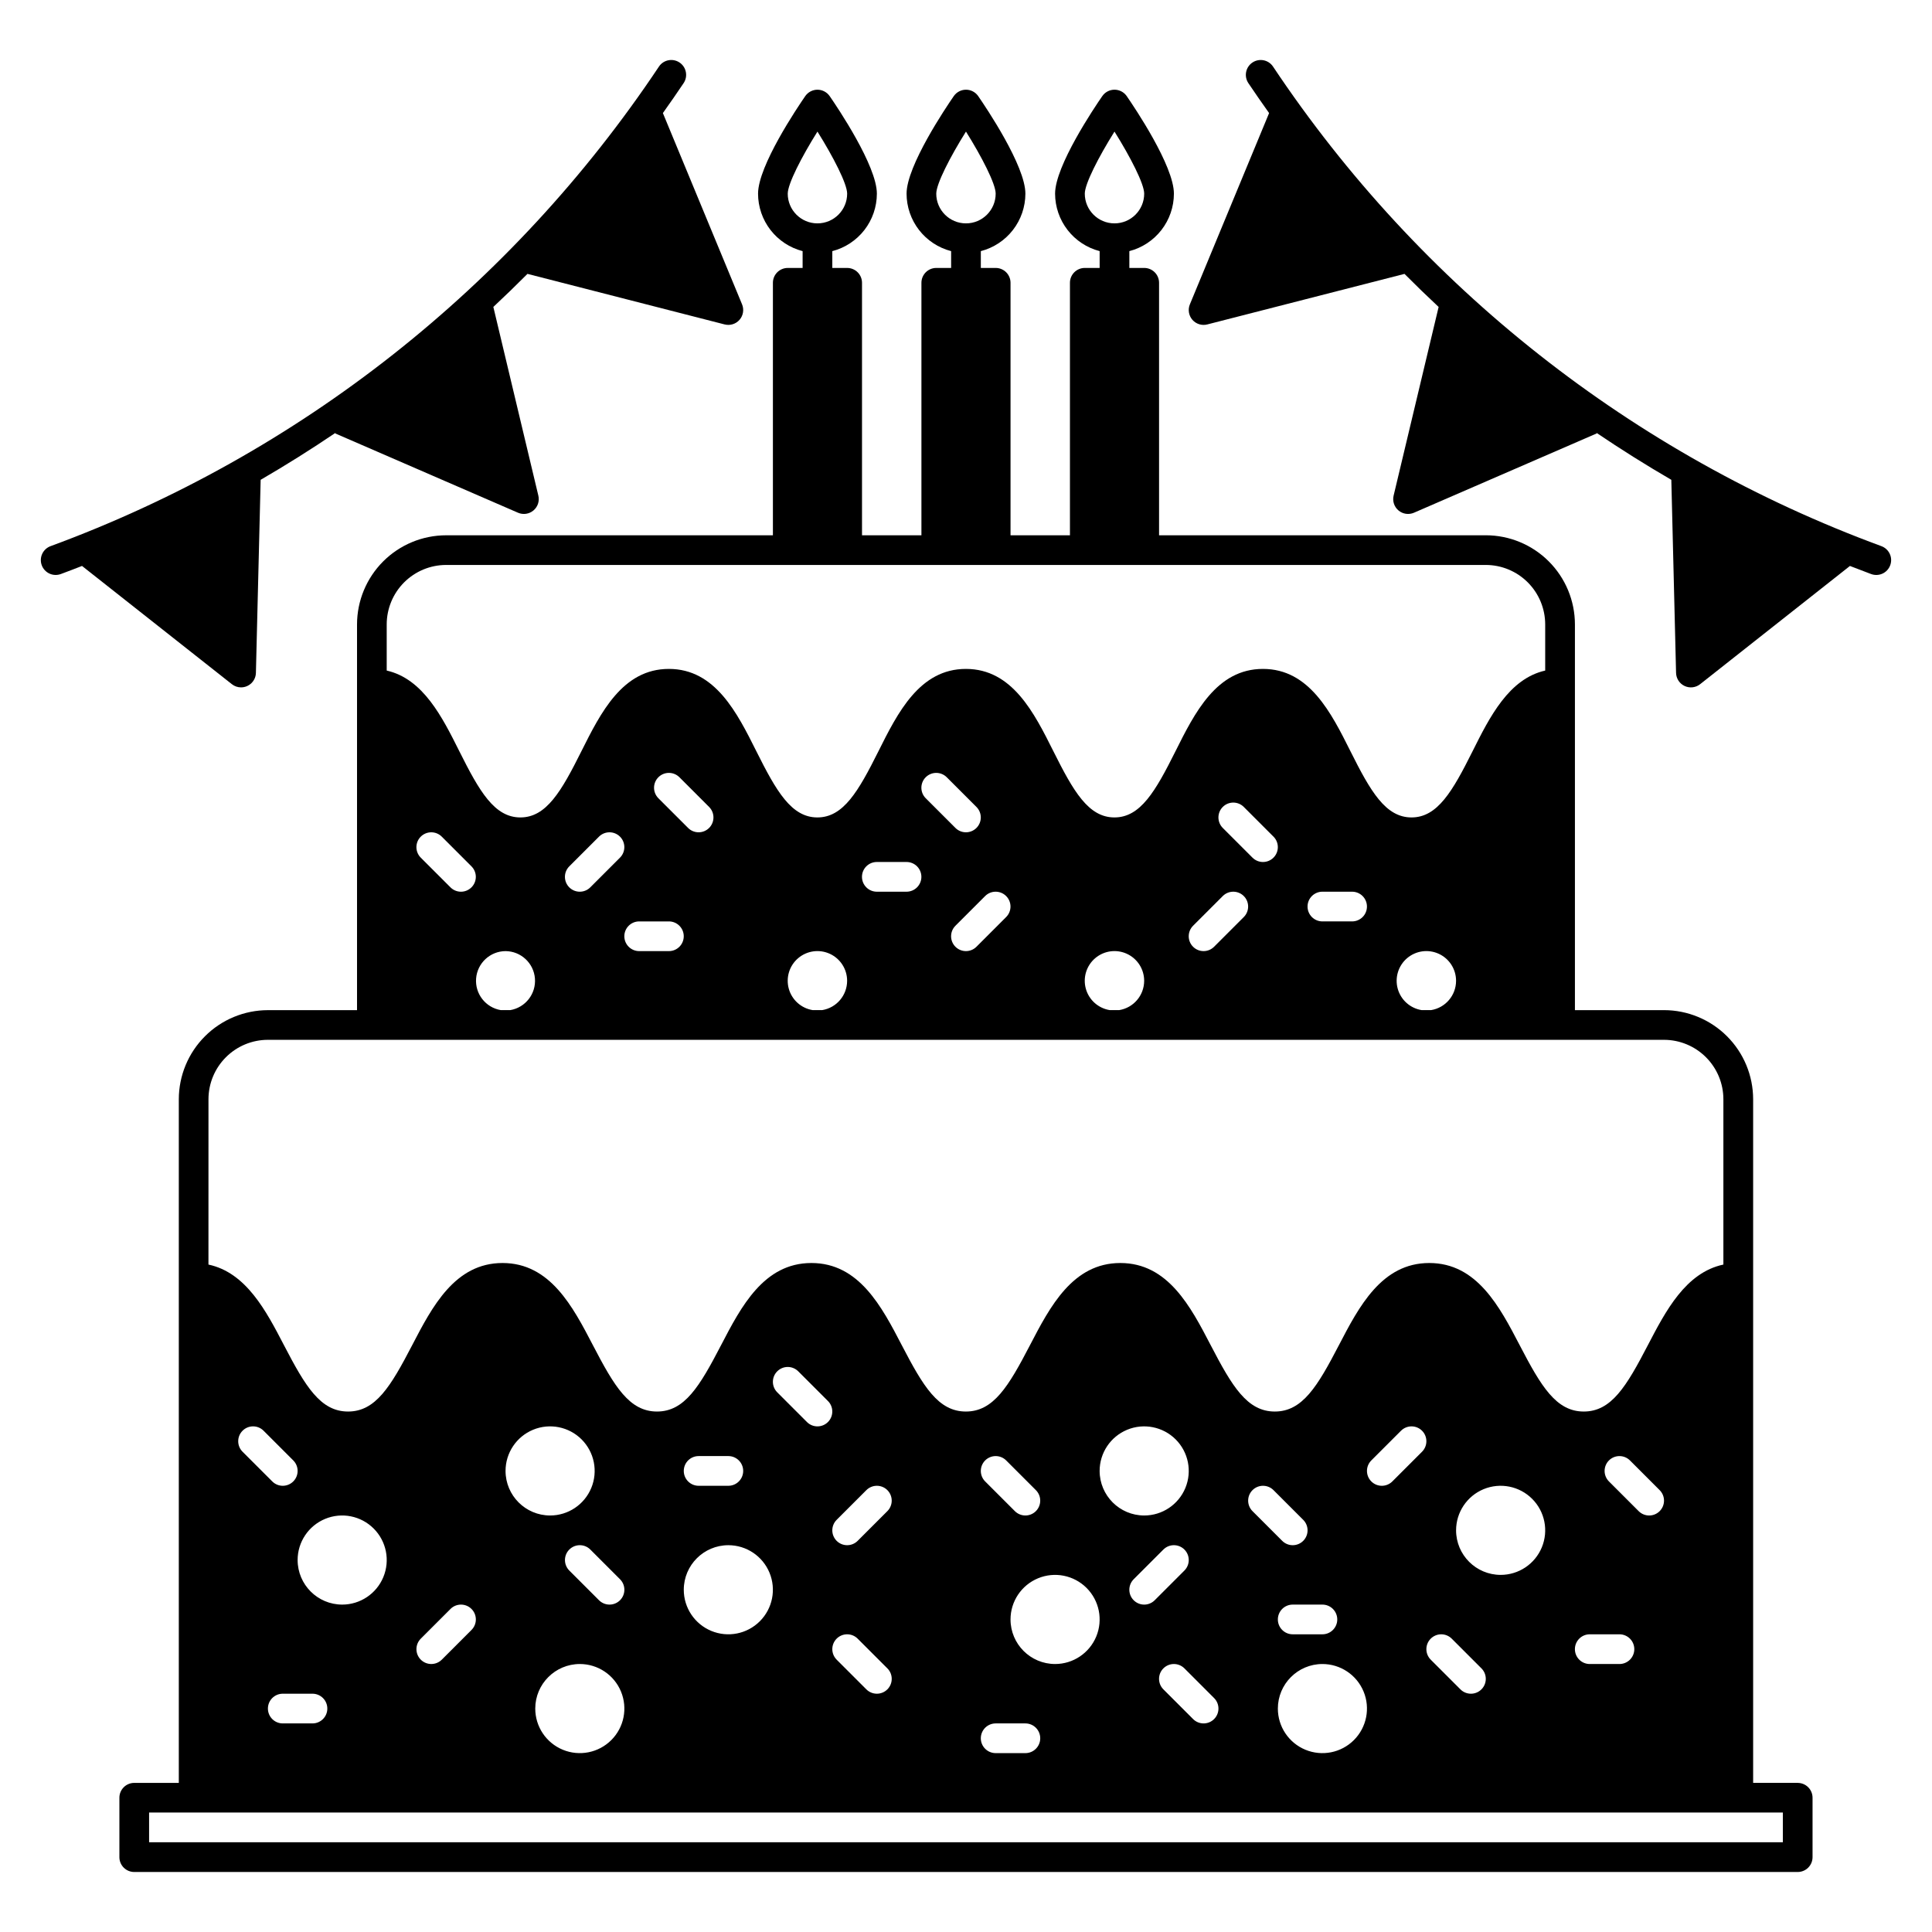 <?xml version="1.0" encoding="UTF-8"?>
<!-- Uploaded to: SVG Find, www.svgrepo.com, Generator: SVG Find Mixer Tools -->
<svg fill="#000000" width="800px" height="800px" version="1.1" viewBox="144 144 512 512" xmlns="http://www.w3.org/2000/svg">
 <g>
  <path d="m642.55 288.72c-65.824-24.227-122.26-68.719-161.18-127.07-1.207-1.809-3.652-2.293-5.461-1.082-1.805 1.211-2.289 3.652-1.082 5.461 1.793 2.676 3.633 5.312 5.496 7.938l-20.996 50.695c-0.57 1.375-0.312 2.957 0.664 4.086 0.98 1.125 2.508 1.602 3.953 1.23l52.262-13.395c2.957 2.977 5.969 5.894 9.043 8.762l-11.93 50.008c-0.344 1.449 0.156 2.973 1.301 3.93 1.141 0.957 2.727 1.188 4.098 0.594l48.445-21.02-0.062-0.141c6.469 4.375 13.074 8.523 19.816 12.441l1.258 51.168v0.004c0.035 1.488 0.91 2.832 2.262 3.465 1.348 0.633 2.941 0.449 4.109-0.473l39.707-31.336c1.844 0.719 3.695 1.434 5.551 2.121h0.004c0.984 0.383 2.078 0.352 3.043-0.078 0.961-0.434 1.707-1.234 2.074-2.223 0.367-0.988 0.324-2.082-0.125-3.039-0.449-0.953-1.262-1.691-2.254-2.043z"/>
  <path d="m207.88 326.16c2.137 0 3.883-1.703 3.938-3.836l1.258-51.168c6.742-3.918 13.352-8.062 19.816-12.441l-0.062 0.141 48.445 21.02c1.367 0.594 2.953 0.363 4.098-0.598 1.141-0.957 1.645-2.481 1.297-3.93l-11.926-50.008c3.066-2.867 6.082-5.789 9.043-8.762l52.258 13.402-0.004-0.004c1.445 0.371 2.977-0.105 3.953-1.234 0.977-1.125 1.234-2.707 0.664-4.086l-20.984-50.691c1.863-2.621 3.703-5.262 5.496-7.938 1.207-1.809 0.723-4.25-1.082-5.461-1.809-1.211-4.254-0.727-5.461 1.082-38.922 58.352-95.359 102.85-161.18 127.07-0.992 0.352-1.805 1.09-2.254 2.043-0.445 0.957-0.492 2.051-0.125 3.039 0.367 0.988 1.113 1.789 2.078 2.223 0.961 0.43 2.055 0.461 3.039 0.078 1.859-0.688 3.707-1.398 5.551-2.121l39.711 31.332c0.695 0.551 1.551 0.848 2.438 0.848z"/>
  <path d="m620.41 616.48h-11.809v-181.17c-0.004-6.258-2.496-12.262-6.922-16.688-4.43-4.43-10.43-6.918-16.691-6.926h-23.617v-102.23c-0.008-6.258-2.496-12.262-6.926-16.691-4.426-4.426-10.43-6.918-16.691-6.922h-86.59v-66.914c0-1.043-0.414-2.043-1.152-2.781-0.738-0.738-1.742-1.152-2.785-1.152h-3.938v-4.457c3.379-0.875 6.367-2.844 8.504-5.598s3.301-6.141 3.305-9.629c0-7.375-10.418-22.828-12.504-25.852-0.734-1.062-1.945-1.699-3.238-1.699s-2.504 0.637-3.238 1.699c-2.09 3.023-12.508 18.48-12.508 25.852 0.008 3.488 1.172 6.875 3.309 9.629s5.125 4.723 8.5 5.598v4.457h-3.938 0.004c-2.176 0-3.938 1.762-3.938 3.934v66.914h-15.746v-66.914c0-1.043-0.414-2.043-1.152-2.781-0.738-0.738-1.738-1.152-2.781-1.152h-3.938v-4.457c3.375-0.875 6.367-2.844 8.504-5.598s3.297-6.141 3.305-9.629c0-7.375-10.418-22.828-12.504-25.852-0.738-1.062-1.945-1.699-3.238-1.699s-2.504 0.637-3.238 1.699c-2.09 3.023-12.508 18.48-12.508 25.852 0.008 3.488 1.168 6.875 3.305 9.629 2.137 2.754 5.129 4.723 8.504 5.598v4.457h-3.938c-2.172 0-3.934 1.762-3.934 3.934v66.914h-15.746v-66.914c0-1.043-0.414-2.043-1.152-2.781-0.738-0.738-1.738-1.152-2.781-1.152h-3.938v-4.457c3.375-0.875 6.367-2.844 8.504-5.598s3.297-6.141 3.305-9.629c0-7.375-10.418-22.828-12.504-25.852h-0.004c-0.734-1.062-1.945-1.699-3.238-1.699s-2.5 0.637-3.238 1.699c-2.086 3.023-12.504 18.48-12.504 25.852 0.008 3.488 1.168 6.875 3.305 9.629s5.129 4.723 8.504 5.598v4.457h-3.938c-2.172 0-3.934 1.762-3.934 3.934v66.914h-86.594c-6.262 0.004-12.266 2.496-16.691 6.922-4.426 4.43-6.918 10.434-6.926 16.691v102.23h-23.613c-6.262 0.008-12.266 2.496-16.691 6.926-4.43 4.426-6.918 10.43-6.926 16.688v181.17h-11.809c-2.176 0-3.938 1.762-3.938 3.934v15.746c0 1.043 0.414 2.043 1.152 2.781 0.738 0.738 1.742 1.152 2.785 1.152h440.83c1.047 0 2.047-0.414 2.785-1.152 0.738-0.738 1.152-1.738 1.152-2.781v-15.746c0-1.043-0.414-2.043-1.152-2.781-0.738-0.738-1.738-1.152-2.785-1.152zm-188.93-421.16c0-2.606 3.672-9.742 7.871-16.449 4.199 6.711 7.871 13.844 7.871 16.449 0 4.348-3.523 7.875-7.871 7.875s-7.871-3.527-7.871-7.875zm-39.359 0c0-2.606 3.672-9.742 7.871-16.449 4.199 6.711 7.871 13.844 7.871 16.449 0 4.348-3.523 7.875-7.871 7.875s-7.875-3.527-7.875-7.875zm-39.359 0c0-2.606 3.672-9.742 7.871-16.449 4.199 6.711 7.871 13.844 7.871 16.449 0 4.348-3.527 7.875-7.875 7.875-4.348 0-7.871-3.527-7.871-7.875zm-106.28 114.14c0.008-4.172 1.668-8.176 4.617-11.125 2.953-2.953 6.953-4.613 11.129-4.617h275.52c4.176 0.004 8.176 1.664 11.129 4.617 2.949 2.949 4.609 6.953 4.617 11.125v12.246c-9.645 2.188-14.727 12.336-19.266 21.418-5.289 10.574-9.27 17.504-16.16 17.504-6.887 0-10.875-6.93-16.164-17.504-5.125-10.242-10.934-21.855-23.207-21.855-12.273 0-18.078 11.609-23.199 21.855-5.285 10.574-9.266 17.504-16.16 17.504-6.891 0-10.875-6.93-16.16-17.504-5.121-10.242-10.926-21.855-23.199-21.855-12.273 0-18.078 11.609-23.199 21.855-5.289 10.574-9.27 17.504-16.16 17.504s-10.871-6.93-16.16-17.504c-5.121-10.242-10.926-21.855-23.199-21.855-12.273 0-18.074 11.609-23.199 21.855-5.285 10.574-9.266 17.504-16.152 17.504s-10.871-6.93-16.16-17.504c-4.539-9.082-9.621-19.227-19.266-21.418zm283.39 94.465c-0.008 3.863-2.812 7.152-6.625 7.766h-2.492c-3.035-0.488-5.508-2.691-6.336-5.648s0.141-6.129 2.477-8.117c2.34-1.992 5.621-2.441 8.41-1.152 2.789 1.289 4.57 4.082 4.566 7.152zm-23.617-19.68c0 1.043-0.414 2.047-1.152 2.785-0.738 0.738-1.738 1.152-2.781 1.152h-7.875c-2.172 0-3.934-1.762-3.934-3.938 0-2.172 1.762-3.934 3.934-3.934h7.875c1.043 0 2.043 0.414 2.781 1.152 0.738 0.738 1.152 1.738 1.152 2.781zm-38.207-20.832c-1.535-1.539-1.535-4.031 0-5.566 1.539-1.539 4.031-1.539 5.566 0l7.871 7.871h0.004c1.535 1.539 1.535 4.031-0.004 5.566-1.535 1.539-4.027 1.539-5.566 0zm5.566 23.617-7.871 7.871c-1.535 1.535-4.027 1.535-5.566 0-1.535-1.535-1.539-4.027 0-5.566l7.871-7.871c1.539-1.539 4.031-1.539 5.566 0 1.539 1.535 1.539 4.027 0 5.566zm-26.398 16.895c-0.008 3.863-2.812 7.152-6.625 7.766h-2.492c-3.035-0.488-5.508-2.691-6.336-5.648s0.141-6.129 2.477-8.117c2.34-1.992 5.621-2.441 8.41-1.152 2.789 1.289 4.57 4.082 4.566 7.152zm-57.887-53.949c0.738-0.738 1.738-1.152 2.781-1.152 1.047 0 2.047 0.414 2.785 1.152l7.871 7.871c1.539 1.539 1.539 4.031 0 5.566-1.539 1.539-4.031 1.535-5.566 0l-7.871-7.871c-1.539-1.539-1.539-4.031 0-5.566zm-1.152 26.398c0 1.043-0.414 2.043-1.152 2.781-0.738 0.738-1.742 1.156-2.785 1.156h-7.871c-2.176 0-3.938-1.766-3.938-3.938 0-2.176 1.762-3.938 3.938-3.938h7.871c1.043 0 2.047 0.414 2.785 1.152 0.738 0.738 1.152 1.742 1.152 2.785zm9.023 12.961 7.871-7.871c1.539-1.539 4.031-1.539 5.566 0 1.539 1.535 1.539 4.027 0 5.566l-7.871 7.871c-1.535 1.535-4.027 1.535-5.566 0-1.535-1.535-1.535-4.027 0-5.566zm-28.703 14.59c-0.008 3.863-2.812 7.152-6.625 7.766h-2.496c-3.031-0.488-5.504-2.691-6.332-5.648s0.137-6.129 2.477-8.117c2.34-1.992 5.621-2.441 8.41-1.152 2.785 1.289 4.57 4.082 4.566 7.152zm-55.105-15.742h7.871c2.176 0 3.938 1.762 3.938 3.934 0 2.176-1.762 3.938-3.938 3.938h-7.871c-2.172 0-3.938-1.762-3.938-3.938 0-2.172 1.766-3.934 3.938-3.934zm-5.09-16.898-7.871 7.871c-1.535 1.539-4.027 1.539-5.566 0.004-1.535-1.539-1.539-4.031 0-5.566l7.871-7.871v-0.004c1.539-1.535 4.031-1.535 5.566 0 1.539 1.535 1.539 4.027 0 5.566zm10.176-15.742h0.004c-1.539-1.539-1.539-4.031 0-5.566 1.535-1.539 4.027-1.539 5.566 0l7.871 7.871c1.539 1.539 1.535 4.031 0 5.566-1.539 1.539-4.031 1.535-5.566 0zm-40.512 40.512c4.086 0.027 7.473 3.176 7.797 7.246 0.324 4.07-2.519 7.715-6.547 8.391h-2.496c-4.027-0.676-6.871-4.32-6.547-8.391 0.324-4.07 3.711-7.219 7.793-7.246zm-9.023-16.898c-0.738 0.738-1.738 1.156-2.781 1.156-1.047 0-2.047-0.418-2.785-1.156l-7.871-7.871c-1.539-1.539-1.539-4.031 0-5.566 1.539-1.535 4.031-1.535 5.566 0l7.871 7.871v0.004c1.539 1.535 1.539 4.027 0 5.562zm-69.695 56.148c0.004-4.172 1.664-8.176 4.617-11.125 2.949-2.953 6.953-4.613 11.129-4.617h369.98c4.172 0.004 8.176 1.664 11.125 4.617 2.953 2.949 4.613 6.953 4.617 11.125v43.816c-10.004 2.133-15.297 12.301-20.027 21.387-5.68 10.93-9.66 17.562-16.969 17.562-7.312 0-11.297-6.633-16.977-17.559-5.324-10.219-11.344-21.801-23.969-21.801s-18.645 11.582-23.961 21.801c-5.68 10.922-9.66 17.559-16.977 17.559-7.316 0-11.293-6.633-16.977-17.559-5.312-10.219-11.332-21.801-23.957-21.801s-18.645 11.582-23.961 21.801c-5.68 10.922-9.66 17.559-16.973 17.559-7.316 0-11.293-6.633-16.977-17.559-5.312-10.219-11.336-21.801-23.957-21.801-12.621 0-18.645 11.582-23.957 21.801-5.68 10.926-9.656 17.559-16.969 17.559s-11.293-6.633-16.973-17.559c-5.32-10.219-11.34-21.801-23.961-21.801-12.621 0-18.645 11.582-23.957 21.801-5.684 10.926-9.664 17.559-16.977 17.559-7.316 0-11.293-6.633-16.977-17.559-4.723-9.09-10.02-19.258-20.023-21.387zm371.14 101.29c-1.535-1.539-1.535-4.031 0-5.566 1.539-1.535 4.031-1.535 5.566 0l7.875 7.875c1.535 1.535 1.535 4.027-0.004 5.566-1.535 1.535-4.027 1.535-5.566-0.004zm6.719 44.449c0 1.043-0.414 2.047-1.152 2.785-0.738 0.738-1.738 1.152-2.781 1.152h-7.871c-2.176 0-3.938-1.762-3.938-3.938 0-2.172 1.762-3.938 3.938-3.938h7.871c1.043 0 2.043 0.418 2.781 1.156 0.738 0.738 1.152 1.738 1.152 2.781zm-87.746-28.707 0.004 0.004c-0.738 0.738-1.738 1.152-2.785 1.152-1.043 0-2.043-0.414-2.781-1.152l-7.875-7.875c-1.535-1.535-1.535-4.027 0.004-5.566 1.535-1.535 4.027-1.535 5.566 0.004l7.871 7.871c1.535 1.535 1.535 4.027 0 5.566zm5.09 16.898c2.176 0 3.938 1.762 3.938 3.938 0 2.172-1.762 3.934-3.938 3.934h-7.871c-2.172 0-3.934-1.762-3.934-3.934 0-2.176 1.762-3.938 3.934-3.938zm0 15.742v0.004c4.777 0 9.082 2.875 10.91 7.289 1.828 4.41 0.816 9.492-2.559 12.867-3.379 3.379-8.457 4.387-12.867 2.559-4.414-1.828-7.289-6.133-7.289-10.906 0.004-6.519 5.289-11.801 11.805-11.809zm12.961-53.949 7.871-7.871h0.004c1.535-1.539 4.027-1.539 5.566 0 1.535 1.535 1.535 4.027 0 5.566l-7.871 7.871c-1.539 1.539-4.031 1.539-5.566 0-1.539-1.535-1.539-4.027-0.004-5.566zm15.742 47.23 0.004 0.004c0.738-0.738 1.738-1.156 2.781-1.156 1.047 0 2.047 0.418 2.785 1.156l7.871 7.871c1.539 1.539 1.539 4.031 0 5.566-1.539 1.535-4.031 1.535-5.566 0l-7.871-7.871v-0.004c-1.539-1.535-1.539-4.027 0-5.562zm6.723-28.703c0-4.773 2.879-9.082 7.289-10.91 4.414-1.824 9.492-0.816 12.867 2.562 3.379 3.375 4.391 8.453 2.562 12.867-1.828 4.414-6.133 7.289-10.91 7.289-6.519-0.008-11.801-5.289-11.809-11.809zm-85.441 12.961 7.871-7.871h0.004c1.535-1.539 4.027-1.539 5.566 0 1.535 1.535 1.535 4.027 0 5.566l-7.871 7.871c-1.539 1.539-4.031 1.539-5.566 0-1.539-1.535-1.539-4.027-0.004-5.566zm-9.023-28.703c0-4.777 2.879-9.082 7.289-10.91 4.414-1.828 9.492-0.816 12.871 2.559 3.375 3.379 4.387 8.457 2.559 12.867-1.828 4.414-6.133 7.293-10.91 7.293-6.519-0.008-11.801-5.293-11.809-11.809zm16.895 52.32h0.004c0.738-0.738 1.738-1.152 2.781-1.152 1.047 0 2.047 0.414 2.785 1.152l7.871 7.871c1.539 1.539 1.535 4.031 0 5.566-1.539 1.539-4.031 1.539-5.566 0l-7.871-7.871c-1.539-1.539-1.539-4.031 0-5.566zm-44.445 14.59h7.871c2.176 0 3.938 1.762 3.938 3.938 0 2.172-1.762 3.934-3.938 3.934h-7.871c-2.176 0-3.938-1.762-3.938-3.934 0-2.176 1.762-3.938 3.938-3.938zm-2.785-69.695c0.738-0.738 1.742-1.152 2.785-1.152 1.043 0 2.047 0.414 2.781 1.152l7.875 7.875c1.535 1.535 1.535 4.027-0.004 5.566-1.535 1.535-4.027 1.535-5.566-0.004l-7.871-7.871c-1.535-1.535-1.535-4.027 0-5.566zm6.719 42.145c0-4.777 2.879-9.082 7.293-10.91 4.41-1.828 9.488-0.816 12.867 2.559 3.375 3.379 4.387 8.457 2.559 12.871-1.828 4.41-6.133 7.289-10.91 7.289-6.516-0.008-11.801-5.289-11.809-11.809zm-74.785-19.68h0.004c4.773 0 9.082 2.875 10.906 7.289 1.828 4.41 0.82 9.492-2.559 12.867-3.375 3.379-8.457 4.387-12.867 2.559-4.414-1.828-7.289-6.133-7.289-10.906 0.008-6.519 5.289-11.801 11.809-11.809zm-11.809-19.68h0.004c0-2.176 1.762-3.938 3.934-3.938h7.875c2.172 0 3.934 1.762 3.934 3.938 0 2.172-1.762 3.934-3.934 3.934h-7.875c-2.172 0-3.934-1.762-3.934-3.934zm24.77-26.398h0.004c0.738-0.738 1.738-1.156 2.781-1.156s2.047 0.418 2.785 1.156l7.871 7.871c1.539 1.535 1.535 4.027 0 5.566-1.539 1.535-4.031 1.535-5.566 0l-7.871-7.871v-0.004c-1.539-1.535-1.539-4.027 0-5.562zm29.184 37.055-7.871 7.871c-1.535 1.535-4.027 1.535-5.566 0-1.535-1.539-1.535-4.031 0-5.566l7.871-7.871c1.539-1.539 4.031-1.539 5.566-0.004 1.539 1.539 1.539 4.031 0.004 5.566zm0 47.23h0.004c-0.738 0.738-1.742 1.152-2.785 1.152-1.043 0-2.047-0.414-2.785-1.152l-7.871-7.871v-0.004c-1.535-1.535-1.535-4.027 0-5.566 1.539-1.535 4.031-1.535 5.566 0.004l7.871 7.871h0.004c1.535 1.535 1.535 4.027 0 5.566zm-81.5-6.719c4.773 0 9.078 2.875 10.906 7.289 1.828 4.41 0.82 9.492-2.559 12.867-3.379 3.379-8.457 4.387-12.867 2.559-4.414-1.828-7.289-6.133-7.289-10.906 0.004-6.519 5.289-11.801 11.809-11.809zm-19.68-51.168h-0.004c0-4.777 2.879-9.082 7.289-10.91 4.414-1.828 9.492-0.816 12.871 2.559 3.375 3.379 4.387 8.457 2.559 12.867-1.828 4.414-6.133 7.293-10.91 7.293-6.516-0.008-11.801-5.293-11.809-11.809zm30.336 34.27h-0.004c-0.738 0.738-1.738 1.152-2.781 1.152-1.047 0-2.047-0.414-2.785-1.152l-7.871-7.871c-1.539-1.539-1.535-4.031 0-5.566 1.539-1.539 4.031-1.539 5.566 0l7.871 7.871c1.539 1.539 1.539 4.031 0 5.566zm-39.359 7.871-7.871 7.871h-0.004c-1.535 1.539-4.027 1.539-5.566 0.004-1.539-1.539-1.539-4.031 0-5.566l7.871-7.871v-0.004c1.535-1.535 4.027-1.535 5.566 0 1.539 1.539 1.539 4.031 0 5.566zm-50.02 16.898h7.871c2.176 0 3.938 1.762 3.938 3.938 0 2.172-1.762 3.934-3.938 3.934h-7.871c-2.172 0-3.934-1.762-3.934-3.934 0-2.176 1.762-3.938 3.934-3.938zm-10.656-64.129c-1.535-1.539-1.535-4.031 0.004-5.566 1.535-1.539 4.027-1.539 5.566 0l7.871 7.871c1.535 1.539 1.535 4.031 0 5.566-1.539 1.539-4.031 1.539-5.566 0zm14.594 28.703c0-4.773 2.875-9.078 7.289-10.906 4.41-1.828 9.492-0.82 12.867 2.559 3.379 3.375 4.387 8.457 2.559 12.867-1.828 4.414-6.133 7.289-10.906 7.289-6.519-0.008-11.801-5.289-11.809-11.809zm393.6 74.785h-432.96v-7.871h432.96z"/>
 </g>
</svg>